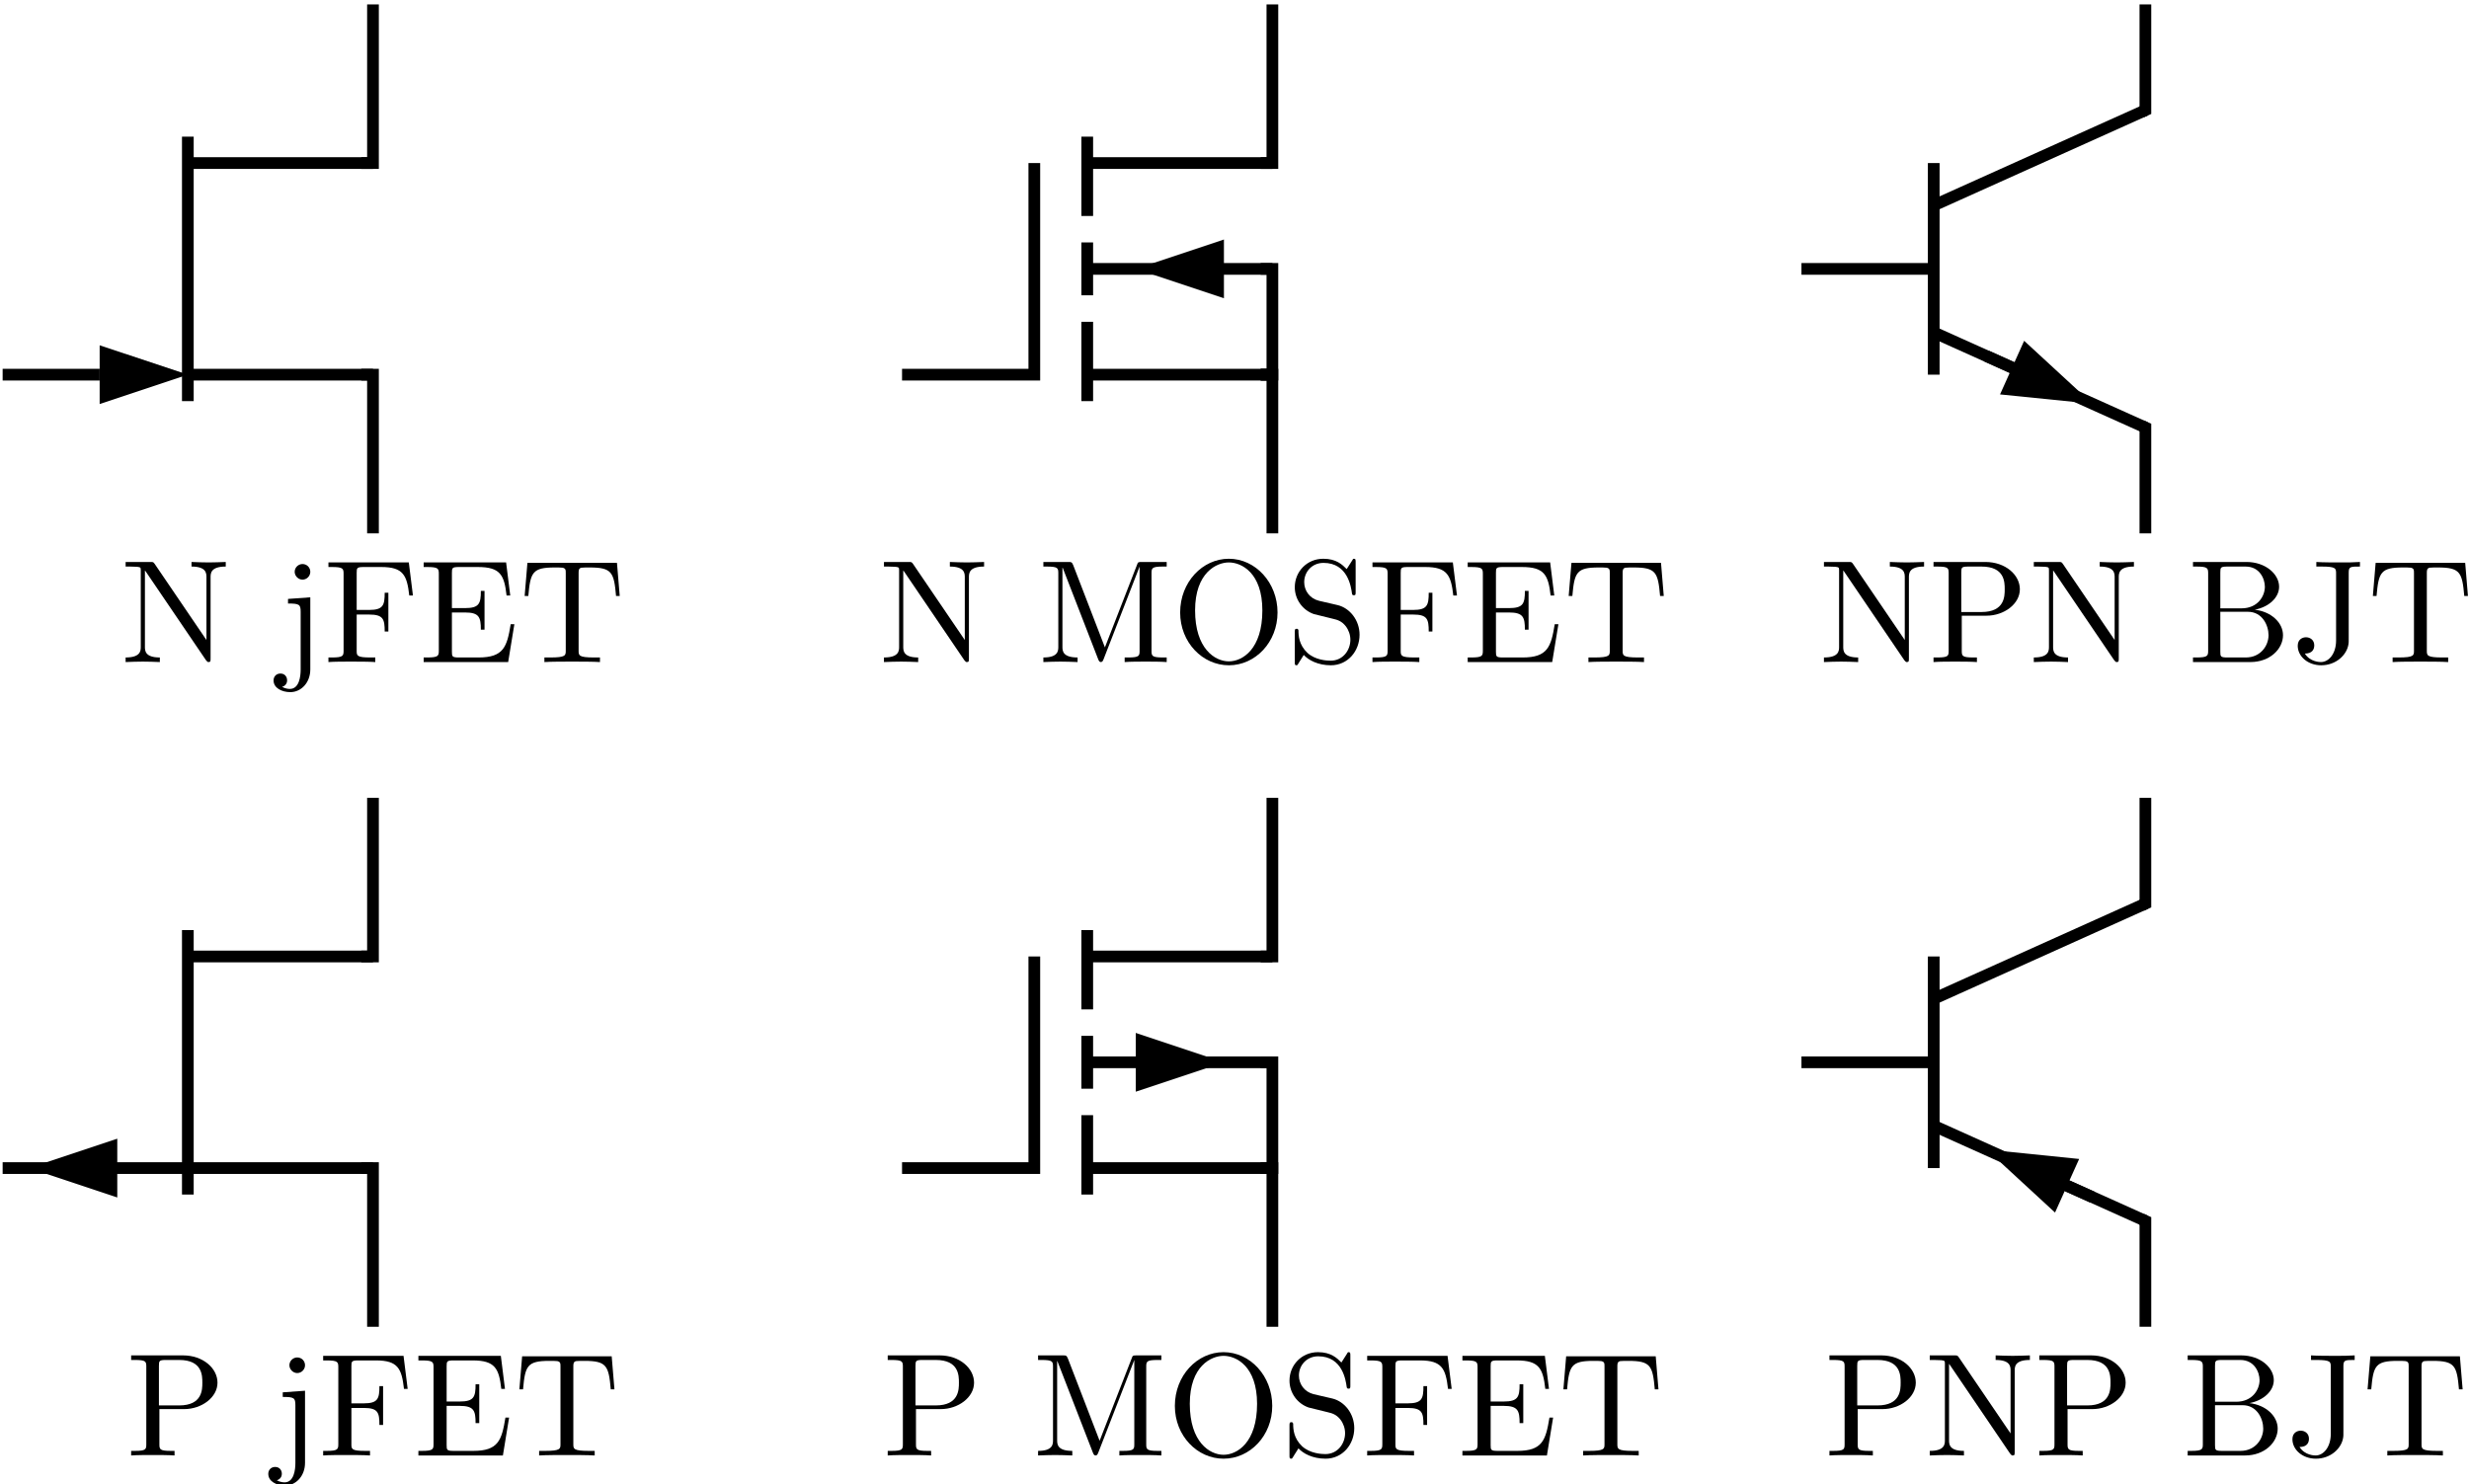 <?xml version="1.0" encoding="UTF-8"?>
<svg xmlns="http://www.w3.org/2000/svg" xmlns:xlink="http://www.w3.org/1999/xlink" width="168pt" height="101pt" viewBox="0 0 168 101" version="1.1">
<defs>
<g>
<symbol overflow="visible" id="glyph0-0">
<path style="stroke:none;" d=""/>
</symbol>
<symbol overflow="visible" id="glyph0-1">
<path style="stroke:none;" d="M 2.312 -6.672 C 2.219 -6.797 2.219 -6.812 2.031 -6.812 L 0.328 -6.812 L 0.328 -6.5 L 0.625 -6.5 C 0.766 -6.5 0.969 -6.484 1.109 -6.484 C 1.344 -6.453 1.359 -6.438 1.359 -6.25 L 1.359 -1.047 C 1.359 -0.781 1.359 -0.312 0.328 -0.312 L 0.328 0 C 0.672 -0.016 1.172 -0.031 1.5 -0.031 C 1.828 -0.031 2.312 -0.016 2.656 0 L 2.656 -0.312 C 1.641 -0.312 1.641 -0.781 1.641 -1.047 L 1.641 -6.234 C 1.688 -6.188 1.688 -6.172 1.734 -6.109 L 5.797 -0.125 C 5.891 -0.016 5.906 0 5.969 0 C 6.109 0 6.109 -0.062 6.109 -0.266 L 6.109 -5.766 C 6.109 -6.031 6.109 -6.5 7.141 -6.5 L 7.141 -6.812 C 6.781 -6.797 6.297 -6.781 5.969 -6.781 C 5.641 -6.781 5.156 -6.797 4.812 -6.812 L 4.812 -6.5 C 5.828 -6.5 5.828 -6.031 5.828 -5.766 L 5.828 -1.5 Z M 2.312 -6.672 "/>
</symbol>
<symbol overflow="visible" id="glyph0-2">
<path style="stroke:none;" d="M 2.094 -4.406 L 0.578 -4.297 L 0.578 -3.984 C 1.344 -3.984 1.438 -3.922 1.438 -3.422 L 1.438 0.516 C 1.438 0.969 1.344 1.828 0.703 1.828 C 0.656 1.828 0.422 1.828 0.172 1.688 C 0.312 1.656 0.516 1.516 0.516 1.25 C 0.516 0.984 0.344 0.781 0.062 0.781 C -0.219 0.781 -0.406 0.984 -0.406 1.25 C -0.406 1.766 0.156 2.047 0.734 2.047 C 1.469 2.047 2.094 1.406 2.094 0.5 Z M 2.094 -6.141 C 2.094 -6.438 1.859 -6.672 1.562 -6.672 C 1.281 -6.672 1.031 -6.438 1.031 -6.141 C 1.031 -5.859 1.281 -5.609 1.562 -5.609 C 1.859 -5.609 2.094 -5.859 2.094 -6.141 Z M 2.094 -6.141 "/>
</symbol>
<symbol overflow="visible" id="glyph0-3">
<path style="stroke:none;" d="M 5.797 -6.781 L 0.328 -6.781 L 0.328 -6.469 L 0.562 -6.469 C 1.328 -6.469 1.359 -6.359 1.359 -6 L 1.359 -0.781 C 1.359 -0.422 1.328 -0.312 0.562 -0.312 L 0.328 -0.312 L 0.328 0 C 0.672 -0.031 1.453 -0.031 1.844 -0.031 C 2.25 -0.031 3.156 -0.031 3.516 0 L 3.516 -0.312 L 3.188 -0.312 C 2.25 -0.312 2.25 -0.438 2.25 -0.781 L 2.25 -3.234 L 3.094 -3.234 C 4.062 -3.234 4.156 -2.922 4.156 -2.078 L 4.406 -2.078 L 4.406 -4.719 L 4.156 -4.719 C 4.156 -3.875 4.062 -3.547 3.094 -3.547 L 2.25 -3.547 L 2.25 -6.078 C 2.25 -6.406 2.266 -6.469 2.734 -6.469 L 3.922 -6.469 C 5.422 -6.469 5.672 -5.906 5.828 -4.531 L 6.078 -4.531 Z M 5.797 -6.781 "/>
</symbol>
<symbol overflow="visible" id="glyph0-4">
<path style="stroke:none;" d="M 1.359 -0.781 C 1.359 -0.422 1.328 -0.312 0.562 -0.312 L 0.328 -0.312 L 0.328 0 L 6.078 0 L 6.5 -2.578 L 6.25 -2.578 C 6 -1.031 5.766 -0.312 4.062 -0.312 L 2.734 -0.312 C 2.266 -0.312 2.25 -0.375 2.25 -0.703 L 2.25 -3.375 L 3.141 -3.375 C 4.109 -3.375 4.219 -3.047 4.219 -2.203 L 4.469 -2.203 L 4.469 -4.844 L 4.219 -4.844 C 4.219 -3.984 4.109 -3.672 3.141 -3.672 L 2.25 -3.672 L 2.25 -6.078 C 2.25 -6.406 2.266 -6.469 2.734 -6.469 L 4.016 -6.469 C 5.547 -6.469 5.812 -5.922 5.969 -4.531 L 6.219 -4.531 L 5.938 -6.781 L 0.328 -6.781 L 0.328 -6.469 L 0.562 -6.469 C 1.328 -6.469 1.359 -6.359 1.359 -6 Z M 1.359 -0.781 "/>
</symbol>
<symbol overflow="visible" id="glyph0-5">
<path style="stroke:none;" d="M 6.641 -6.75 L 0.547 -6.75 L 0.359 -4.5 L 0.609 -4.5 C 0.75 -6.109 0.891 -6.438 2.406 -6.438 C 2.578 -6.438 2.844 -6.438 2.938 -6.422 C 3.156 -6.375 3.156 -6.266 3.156 -6.047 L 3.156 -0.781 C 3.156 -0.453 3.156 -0.312 2.109 -0.312 L 1.703 -0.312 L 1.703 0 C 2.109 -0.031 3.125 -0.031 3.594 -0.031 C 4.047 -0.031 5.078 -0.031 5.484 0 L 5.484 -0.312 L 5.078 -0.312 C 4.031 -0.312 4.031 -0.453 4.031 -0.781 L 4.031 -6.047 C 4.031 -6.234 4.031 -6.375 4.219 -6.422 C 4.328 -6.438 4.594 -6.438 4.781 -6.438 C 6.297 -6.438 6.438 -6.109 6.578 -4.5 L 6.828 -4.5 Z M 6.641 -6.75 "/>
</symbol>
<symbol overflow="visible" id="glyph0-6">
<path style="stroke:none;" d="M 2.406 -6.594 C 2.312 -6.812 2.281 -6.812 2.047 -6.812 L 0.375 -6.812 L 0.375 -6.5 L 0.609 -6.5 C 1.375 -6.5 1.391 -6.391 1.391 -6.031 L 1.391 -1.047 C 1.391 -0.781 1.391 -0.312 0.375 -0.312 L 0.375 0 C 0.719 -0.016 1.203 -0.031 1.531 -0.031 C 1.859 -0.031 2.359 -0.016 2.703 0 L 2.703 -0.312 C 1.672 -0.312 1.672 -0.781 1.672 -1.047 L 1.672 -6.422 L 1.688 -6.422 L 4.094 -0.219 C 4.141 -0.094 4.188 0 4.281 0 C 4.391 0 4.422 -0.078 4.469 -0.188 L 6.922 -6.5 L 6.922 -0.781 C 6.922 -0.422 6.906 -0.312 6.141 -0.312 L 5.906 -0.312 L 5.906 0 C 6.266 -0.031 6.953 -0.031 7.344 -0.031 C 7.719 -0.031 8.391 -0.031 8.766 0 L 8.766 -0.312 L 8.516 -0.312 C 7.75 -0.312 7.734 -0.422 7.734 -0.781 L 7.734 -6.031 C 7.734 -6.391 7.75 -6.5 8.516 -6.5 L 8.766 -6.5 L 8.766 -6.812 L 7.078 -6.812 C 6.812 -6.812 6.812 -6.797 6.75 -6.625 L 4.562 -1 Z M 2.406 -6.594 "/>
</symbol>
<symbol overflow="visible" id="glyph0-7">
<path style="stroke:none;" d="M 7.188 -3.375 C 7.188 -5.406 5.688 -7.031 3.875 -7.031 C 2.078 -7.031 0.562 -5.438 0.562 -3.375 C 0.562 -1.328 2.094 0.219 3.875 0.219 C 5.688 0.219 7.188 -1.359 7.188 -3.375 Z M 3.875 -0.047 C 2.922 -0.047 1.578 -0.922 1.578 -3.516 C 1.578 -6.094 3.047 -6.781 3.875 -6.781 C 4.734 -6.781 6.156 -6.078 6.156 -3.516 C 6.156 -0.875 4.797 -0.047 3.875 -0.047 Z M 3.875 -0.047 "/>
</symbol>
<symbol overflow="visible" id="glyph0-8">
<path style="stroke:none;" d="M 3.484 -3.875 L 2.203 -4.172 C 1.578 -4.328 1.203 -4.859 1.203 -5.438 C 1.203 -6.141 1.734 -6.75 2.516 -6.75 C 4.172 -6.75 4.391 -5.109 4.453 -4.672 C 4.469 -4.609 4.469 -4.547 4.578 -4.547 C 4.703 -4.547 4.703 -4.594 4.703 -4.781 L 4.703 -6.781 C 4.703 -6.953 4.703 -7.031 4.594 -7.031 C 4.531 -7.031 4.516 -7.016 4.453 -6.891 L 4.094 -6.328 C 3.797 -6.625 3.391 -7.031 2.5 -7.031 C 1.391 -7.031 0.562 -6.156 0.562 -5.094 C 0.562 -4.266 1.094 -3.531 1.859 -3.266 C 1.969 -3.234 2.484 -3.109 3.188 -2.938 C 3.453 -2.875 3.75 -2.797 4.031 -2.438 C 4.234 -2.172 4.344 -1.844 4.344 -1.516 C 4.344 -0.812 3.844 -0.094 3 -0.094 C 2.719 -0.094 1.953 -0.141 1.422 -0.625 C 0.844 -1.172 0.812 -1.797 0.812 -2.156 C 0.797 -2.266 0.719 -2.266 0.688 -2.266 C 0.562 -2.266 0.562 -2.188 0.562 -2.016 L 0.562 -0.016 C 0.562 0.156 0.562 0.219 0.672 0.219 C 0.734 0.219 0.75 0.203 0.812 0.094 C 0.812 0.078 0.844 0.047 1.172 -0.484 C 1.484 -0.141 2.125 0.219 3.016 0.219 C 4.172 0.219 4.969 -0.75 4.969 -1.859 C 4.969 -2.844 4.312 -3.672 3.484 -3.875 Z M 3.484 -3.875 "/>
</symbol>
<symbol overflow="visible" id="glyph0-9">
<path style="stroke:none;" d="M 2.266 -3.156 L 3.953 -3.156 C 5.141 -3.156 6.219 -3.953 6.219 -4.953 C 6.219 -5.938 5.234 -6.812 3.875 -6.812 L 0.344 -6.812 L 0.344 -6.5 L 0.594 -6.5 C 1.359 -6.5 1.375 -6.391 1.375 -6.031 L 1.375 -0.781 C 1.375 -0.422 1.359 -0.312 0.594 -0.312 L 0.344 -0.312 L 0.344 0 C 0.703 -0.031 1.438 -0.031 1.812 -0.031 C 2.188 -0.031 2.938 -0.031 3.297 0 L 3.297 -0.312 L 3.047 -0.312 C 2.281 -0.312 2.266 -0.422 2.266 -0.781 Z M 2.234 -3.406 L 2.234 -6.094 C 2.234 -6.438 2.25 -6.5 2.719 -6.5 L 3.609 -6.5 C 5.188 -6.5 5.188 -5.438 5.188 -4.953 C 5.188 -4.484 5.188 -3.406 3.609 -3.406 Z M 2.234 -3.406 "/>
</symbol>
<symbol overflow="visible" id="glyph0-10">
<path style="stroke:none;" d="M 2.219 -3.656 L 2.219 -6.094 C 2.219 -6.438 2.234 -6.5 2.703 -6.5 L 3.938 -6.5 C 4.906 -6.5 5.25 -5.656 5.25 -5.125 C 5.25 -4.484 4.766 -3.656 3.656 -3.656 Z M 4.562 -3.562 C 5.531 -3.75 6.219 -4.391 6.219 -5.125 C 6.219 -5.984 5.297 -6.812 4 -6.812 L 0.359 -6.812 L 0.359 -6.5 L 0.594 -6.5 C 1.359 -6.5 1.391 -6.391 1.391 -6.031 L 1.391 -0.781 C 1.391 -0.422 1.359 -0.312 0.594 -0.312 L 0.359 -0.312 L 0.359 0 L 4.266 0 C 5.594 0 6.484 -0.891 6.484 -1.828 C 6.484 -2.688 5.672 -3.438 4.562 -3.562 Z M 3.953 -0.312 L 2.703 -0.312 C 2.234 -0.312 2.219 -0.375 2.219 -0.703 L 2.219 -3.422 L 4.094 -3.422 C 5.078 -3.422 5.5 -2.5 5.5 -1.828 C 5.5 -1.125 4.969 -0.312 3.953 -0.312 Z M 3.953 -0.312 "/>
</symbol>
<symbol overflow="visible" id="glyph0-11">
<path style="stroke:none;" d="M 3.016 -1.469 C 3.016 -0.562 2.516 0 1.984 0 C 1.922 0 1.25 0 0.891 -0.578 C 1.406 -0.578 1.531 -0.875 1.531 -1.141 C 1.531 -1.5 1.25 -1.688 0.969 -1.688 C 0.75 -1.688 0.406 -1.562 0.406 -1.109 C 0.406 -0.375 1.109 0.219 2 0.219 C 3.016 0.219 3.75 -0.484 3.859 -1.219 C 3.875 -1.312 3.875 -1.328 3.875 -1.672 L 3.875 -6.094 C 3.875 -6.5 4 -6.5 4.641 -6.5 L 4.641 -6.812 C 4.203 -6.781 3.812 -6.781 3.344 -6.781 C 2.938 -6.781 2.047 -6.781 1.672 -6.812 L 1.672 -6.5 L 2.031 -6.5 C 3.016 -6.5 3.016 -6.375 3.016 -6.016 Z M 3.016 -1.469 "/>
</symbol>
</g>
</defs>
<g id="surface1">
<path style="fill:none;stroke-width:7.97;stroke-linecap:butt;stroke-linejoin:miter;stroke:rgb(0%,0%,0%);stroke-opacity:1;stroke-miterlimit:10;" d="M 253.789 646.992 L 253.789 755 L 245.82 755 " transform="matrix(0.1,0,0,-0.1,0,101)"/>
<path style="fill:none;stroke-width:7.97;stroke-linecap:butt;stroke-linejoin:miter;stroke:rgb(0%,0%,0%);stroke-opacity:1;stroke-miterlimit:10;" d="M 253.789 1006.992 L 253.789 899.023 L 245.82 899.023 " transform="matrix(0.1,0,0,-0.1,0,101)"/>
<path style="fill:none;stroke-width:7.97;stroke-linecap:butt;stroke-linejoin:miter;stroke:rgb(0%,0%,0%);stroke-opacity:1;stroke-miterlimit:10;" d="M 253.789 899.023 L 127.812 899.023 " transform="matrix(0.1,0,0,-0.1,0,101)"/>
<path style="fill:none;stroke-width:7.97;stroke-linecap:butt;stroke-linejoin:miter;stroke:rgb(0%,0%,0%);stroke-opacity:1;stroke-miterlimit:10;" d="M 127.812 736.992 L 127.812 916.992 " transform="matrix(0.1,0,0,-0.1,0,101)"/>
<path style=" stroke:none;fill-rule:nonzero;fill:rgb(0%,0%,0%);fill-opacity:1;" d="M 6.781 27.5 L 12.781 25.5 L 6.781 23.5 L 6.781 25.5 "/>
<path style="fill:none;stroke-width:7.97;stroke-linecap:butt;stroke-linejoin:miter;stroke:rgb(0%,0%,0%);stroke-opacity:1;stroke-miterlimit:10;" d="M 1.797 755 L 67.812 755 " transform="matrix(0.1,0,0,-0.1,0,101)"/>
<path style="fill:none;stroke-width:7.97;stroke-linecap:butt;stroke-linejoin:miter;stroke:rgb(0%,0%,0%);stroke-opacity:1;stroke-miterlimit:10;" d="M 253.789 755 L 127.812 755 " transform="matrix(0.1,0,0,-0.1,0,101)"/>
<g style="fill:rgb(0%,0%,0%);fill-opacity:1;">
  <use xlink:href="#glyph0-1" x="8.22" y="45.06"/>
</g>
<g style="fill:rgb(0%,0%,0%);fill-opacity:1;">
  <use xlink:href="#glyph0-2" x="19.02" y="45.06"/>
</g>
<g style="fill:rgb(0%,0%,0%);fill-opacity:1;">
  <use xlink:href="#glyph0-3" x="22.02" y="45.06"/>
</g>
<g style="fill:rgb(0%,0%,0%);fill-opacity:1;">
  <use xlink:href="#glyph0-4" x="28.5" y="45.06"/>
</g>
<g style="fill:rgb(0%,0%,0%);fill-opacity:1;">
  <use xlink:href="#glyph0-5" x="35.34" y="45.06"/>
</g>
<path style="fill:none;stroke-width:7.97;stroke-linecap:butt;stroke-linejoin:miter;stroke:rgb(0%,0%,0%);stroke-opacity:1;stroke-miterlimit:10;" d="M 865.781 646.992 L 865.781 755 L 857.812 755 " transform="matrix(0.1,0,0,-0.1,0,101)"/>
<path style="fill:none;stroke-width:7.97;stroke-linecap:butt;stroke-linejoin:miter;stroke:rgb(0%,0%,0%);stroke-opacity:1;stroke-miterlimit:10;" d="M 865.781 1006.992 L 865.781 899.023 L 857.812 899.023 " transform="matrix(0.1,0,0,-0.1,0,101)"/>
<path style="fill:none;stroke-width:7.97;stroke-linecap:butt;stroke-linejoin:miter;stroke:rgb(0%,0%,0%);stroke-opacity:1;stroke-miterlimit:10;" d="M 865.781 826.992 L 739.805 826.992 " transform="matrix(0.1,0,0,-0.1,0,101)"/>
<path style=" stroke:none;fill-rule:nonzero;fill:rgb(0%,0%,0%);fill-opacity:1;" d="M 83.281 16.301 L 77.281 18.301 L 83.281 20.301 L 83.281 18.301 "/>
<path style="fill:none;stroke-width:7.97;stroke-linecap:butt;stroke-linejoin:miter;stroke:rgb(0%,0%,0%);stroke-opacity:1;stroke-miterlimit:10;" d="M 832.812 826.992 L 832.812 826.992 " transform="matrix(0.1,0,0,-0.1,0,101)"/>
<path style="fill:none;stroke-width:7.97;stroke-linecap:butt;stroke-linejoin:miter;stroke:rgb(0%,0%,0%);stroke-opacity:1;stroke-miterlimit:10;" d="M 865.781 899.023 L 739.805 899.023 " transform="matrix(0.1,0,0,-0.1,0,101)"/>
<path style="fill:none;stroke-width:7.97;stroke-linecap:butt;stroke-linejoin:miter;stroke:rgb(0%,0%,0%);stroke-opacity:1;stroke-miterlimit:10;" d="M 739.805 736.992 L 739.805 790.977 " transform="matrix(0.1,0,0,-0.1,0,101)"/>
<path style="fill:none;stroke-width:7.97;stroke-linecap:butt;stroke-linejoin:miter;stroke:rgb(0%,0%,0%);stroke-opacity:1;stroke-miterlimit:10;" d="M 739.805 809.023 L 739.805 845 " transform="matrix(0.1,0,0,-0.1,0,101)"/>
<path style="fill:none;stroke-width:7.97;stroke-linecap:butt;stroke-linejoin:miter;stroke:rgb(0%,0%,0%);stroke-opacity:1;stroke-miterlimit:10;" d="M 739.805 863.008 L 739.805 916.992 " transform="matrix(0.1,0,0,-0.1,0,101)"/>
<path style="fill:none;stroke-width:7.97;stroke-linecap:butt;stroke-linejoin:miter;stroke:rgb(0%,0%,0%);stroke-opacity:1;stroke-miterlimit:10;" d="M 703.789 899.023 L 703.789 755 L 613.789 755 " transform="matrix(0.1,0,0,-0.1,0,101)"/>
<path style="fill:none;stroke-width:7.97;stroke-linecap:butt;stroke-linejoin:miter;stroke:rgb(0%,0%,0%);stroke-opacity:1;stroke-miterlimit:10;" d="M 857.812 826.992 L 865.781 826.992 L 865.781 755 L 857.812 755 " transform="matrix(0.1,0,0,-0.1,0,101)"/>
<path style="fill:none;stroke-width:7.97;stroke-linecap:butt;stroke-linejoin:miter;stroke:rgb(0%,0%,0%);stroke-opacity:1;stroke-miterlimit:10;" d="M 865.781 755 L 739.805 755 " transform="matrix(0.1,0,0,-0.1,0,101)"/>
<g style="fill:rgb(0%,0%,0%);fill-opacity:1;">
  <use xlink:href="#glyph0-1" x="59.82" y="45.06"/>
</g>
<g style="fill:rgb(0%,0%,0%);fill-opacity:1;">
  <use xlink:href="#glyph0-6" x="70.62" y="45.06"/>
</g>
<g style="fill:rgb(0%,0%,0%);fill-opacity:1;">
  <use xlink:href="#glyph0-7" x="79.74" y="45.06"/>
</g>
<g style="fill:rgb(0%,0%,0%);fill-opacity:1;">
  <use xlink:href="#glyph0-8" x="87.54" y="45.06"/>
</g>
<g style="fill:rgb(0%,0%,0%);fill-opacity:1;">
  <use xlink:href="#glyph0-3" x="93.06" y="45.06"/>
</g>
<g style="fill:rgb(0%,0%,0%);fill-opacity:1;">
  <use xlink:href="#glyph0-4" x="99.54" y="45.06"/>
</g>
<g style="fill:rgb(0%,0%,0%);fill-opacity:1;">
  <use xlink:href="#glyph0-5" x="106.38" y="45.06"/>
</g>
<path style="fill:none;stroke-width:7.97;stroke-linecap:butt;stroke-linejoin:miter;stroke:rgb(0%,0%,0%);stroke-opacity:1;stroke-miterlimit:10;" d="M 1459.805 646.992 L 1459.805 719.023 L 1457.148 720.195 " transform="matrix(0.1,0,0,-0.1,0,101)"/>
<path style="fill:none;stroke-width:7.97;stroke-linecap:butt;stroke-linejoin:miter;stroke:rgb(0%,0%,0%);stroke-opacity:1;stroke-miterlimit:10;" d="M 1459.805 1006.992 L 1459.805 935 L 1457.148 933.789 " transform="matrix(0.1,0,0,-0.1,0,101)"/>
<path style="fill:none;stroke-width:7.97;stroke-linecap:butt;stroke-linejoin:miter;stroke:rgb(0%,0%,0%);stroke-opacity:1;stroke-miterlimit:10;" d="M 1315.781 755 L 1315.781 899.023 " transform="matrix(0.1,0,0,-0.1,0,101)"/>
<path style="fill:none;stroke-width:7.97;stroke-linecap:butt;stroke-linejoin:miter;stroke:rgb(0%,0%,0%);stroke-opacity:1;stroke-miterlimit:10;" d="M 1225.781 826.992 L 1315.781 826.992 " transform="matrix(0.1,0,0,-0.1,0,101)"/>
<path style="fill:none;stroke-width:7.97;stroke-linecap:butt;stroke-linejoin:miter;stroke:rgb(0%,0%,0%);stroke-opacity:1;stroke-miterlimit:10;" d="M 1459.805 719.023 L 1315.781 783.789 " transform="matrix(0.1,0,0,-0.1,0,101)"/>
<path style=" stroke:none;fill-rule:nonzero;fill:rgb(0%,0%,0%);fill-opacity:1;" d="M 136.09 26.844 L 142.379 27.48 L 137.73 23.195 L 136.91 25.02 "/>
<path style="fill:none;stroke-width:7.97;stroke-linecap:butt;stroke-linejoin:miter;stroke:rgb(0%,0%,0%);stroke-opacity:1;stroke-miterlimit:10;" d="M 1369.102 759.805 L 1351.797 767.617 " transform="matrix(0.1,0,0,-0.1,0,101)"/>
<path style="fill:none;stroke-width:7.97;stroke-linecap:butt;stroke-linejoin:miter;stroke:rgb(0%,0%,0%);stroke-opacity:1;stroke-miterlimit:10;" d="M 1459.805 935 L 1315.781 870.195 " transform="matrix(0.1,0,0,-0.1,0,101)"/>
<g style="fill:rgb(0%,0%,0%);fill-opacity:1;">
  <use xlink:href="#glyph0-1" x="123.78" y="45.06"/>
</g>
<g style="fill:rgb(0%,0%,0%);fill-opacity:1;">
  <use xlink:href="#glyph0-9" x="131.22" y="45.06"/>
</g>
<g style="fill:rgb(0%,0%,0%);fill-opacity:1;">
  <use xlink:href="#glyph0-1" x="138.06" y="45.06"/>
</g>
<g style="fill:rgb(0%,0%,0%);fill-opacity:1;">
  <use xlink:href="#glyph0-10" x="148.86" y="45.06"/>
</g>
<g style="fill:rgb(0%,0%,0%);fill-opacity:1;">
  <use xlink:href="#glyph0-11" x="155.94" y="45.06"/>
</g>
<g style="fill:rgb(0%,0%,0%);fill-opacity:1;">
  <use xlink:href="#glyph0-5" x="161.1" y="45.06"/>
</g>
<path style="fill:none;stroke-width:7.97;stroke-linecap:butt;stroke-linejoin:miter;stroke:rgb(0%,0%,0%);stroke-opacity:1;stroke-miterlimit:10;" d="M 253.789 106.992 L 253.789 215 L 245.82 215 " transform="matrix(0.1,0,0,-0.1,0,101)"/>
<path style="fill:none;stroke-width:7.97;stroke-linecap:butt;stroke-linejoin:miter;stroke:rgb(0%,0%,0%);stroke-opacity:1;stroke-miterlimit:10;" d="M 253.789 466.992 L 253.789 359.023 L 245.82 359.023 " transform="matrix(0.1,0,0,-0.1,0,101)"/>
<path style="fill:none;stroke-width:7.97;stroke-linecap:butt;stroke-linejoin:miter;stroke:rgb(0%,0%,0%);stroke-opacity:1;stroke-miterlimit:10;" d="M 253.789 359.023 L 127.812 359.023 " transform="matrix(0.1,0,0,-0.1,0,101)"/>
<path style="fill:none;stroke-width:7.97;stroke-linecap:butt;stroke-linejoin:miter;stroke:rgb(0%,0%,0%);stroke-opacity:1;stroke-miterlimit:10;" d="M 127.812 196.992 L 127.812 376.992 " transform="matrix(0.1,0,0,-0.1,0,101)"/>
<path style="fill:none;stroke-width:7.97;stroke-linecap:butt;stroke-linejoin:miter;stroke:rgb(0%,0%,0%);stroke-opacity:1;stroke-miterlimit:10;" d="M 127.812 215 L 1.797 215 " transform="matrix(0.1,0,0,-0.1,0,101)"/>
<path style=" stroke:none;fill-rule:nonzero;fill:rgb(0%,0%,0%);fill-opacity:1;" d="M 7.98 77.5 L 1.98 79.5 L 7.98 81.5 L 7.98 79.5 "/>
<path style="fill:none;stroke-width:7.97;stroke-linecap:butt;stroke-linejoin:miter;stroke:rgb(0%,0%,0%);stroke-opacity:1;stroke-miterlimit:10;" d="M 79.805 215 L 79.805 215 " transform="matrix(0.1,0,0,-0.1,0,101)"/>
<path style="fill:none;stroke-width:7.97;stroke-linecap:butt;stroke-linejoin:miter;stroke:rgb(0%,0%,0%);stroke-opacity:1;stroke-miterlimit:10;" d="M 253.789 215 L 127.812 215 " transform="matrix(0.1,0,0,-0.1,0,101)"/>
<g style="fill:rgb(0%,0%,0%);fill-opacity:1;">
  <use xlink:href="#glyph0-9" x="8.58" y="99.06"/>
</g>
<g style="fill:rgb(0%,0%,0%);fill-opacity:1;">
  <use xlink:href="#glyph0-2" x="18.661" y="99.06"/>
</g>
<g style="fill:rgb(0%,0%,0%);fill-opacity:1;">
  <use xlink:href="#glyph0-3" x="21.661" y="99.06"/>
</g>
<g style="fill:rgb(0%,0%,0%);fill-opacity:1;">
  <use xlink:href="#glyph0-4" x="28.141" y="99.06"/>
</g>
<g style="fill:rgb(0%,0%,0%);fill-opacity:1;">
  <use xlink:href="#glyph0-5" x="34.981" y="99.06"/>
</g>
<path style="fill:none;stroke-width:7.97;stroke-linecap:butt;stroke-linejoin:miter;stroke:rgb(0%,0%,0%);stroke-opacity:1;stroke-miterlimit:10;" d="M 865.781 106.992 L 865.781 215 L 857.812 215 " transform="matrix(0.1,0,0,-0.1,0,101)"/>
<path style="fill:none;stroke-width:7.97;stroke-linecap:butt;stroke-linejoin:miter;stroke:rgb(0%,0%,0%);stroke-opacity:1;stroke-miterlimit:10;" d="M 865.781 466.992 L 865.781 359.023 L 857.812 359.023 " transform="matrix(0.1,0,0,-0.1,0,101)"/>
<path style="fill:none;stroke-width:7.97;stroke-linecap:butt;stroke-linejoin:miter;stroke:rgb(0%,0%,0%);stroke-opacity:1;stroke-miterlimit:10;" d="M 865.781 286.992 L 739.805 286.992 " transform="matrix(0.1,0,0,-0.1,0,101)"/>
<path style=" stroke:none;fill-rule:nonzero;fill:rgb(0%,0%,0%);fill-opacity:1;" d="M 77.281 74.301 L 83.281 72.301 L 77.281 70.301 L 77.281 72.301 "/>
<path style="fill:none;stroke-width:7.97;stroke-linecap:butt;stroke-linejoin:miter;stroke:rgb(0%,0%,0%);stroke-opacity:1;stroke-miterlimit:10;" d="M 772.812 286.992 L 772.812 286.992 " transform="matrix(0.1,0,0,-0.1,0,101)"/>
<path style="fill:none;stroke-width:7.97;stroke-linecap:butt;stroke-linejoin:miter;stroke:rgb(0%,0%,0%);stroke-opacity:1;stroke-miterlimit:10;" d="M 865.781 359.023 L 739.805 359.023 " transform="matrix(0.1,0,0,-0.1,0,101)"/>
<path style="fill:none;stroke-width:7.97;stroke-linecap:butt;stroke-linejoin:miter;stroke:rgb(0%,0%,0%);stroke-opacity:1;stroke-miterlimit:10;" d="M 739.805 196.992 L 739.805 251.016 " transform="matrix(0.1,0,0,-0.1,0,101)"/>
<path style="fill:none;stroke-width:7.97;stroke-linecap:butt;stroke-linejoin:miter;stroke:rgb(0%,0%,0%);stroke-opacity:1;stroke-miterlimit:10;" d="M 739.805 269.023 L 739.805 305 " transform="matrix(0.1,0,0,-0.1,0,101)"/>
<path style="fill:none;stroke-width:7.97;stroke-linecap:butt;stroke-linejoin:miter;stroke:rgb(0%,0%,0%);stroke-opacity:1;stroke-miterlimit:10;" d="M 739.805 323.008 L 739.805 376.992 " transform="matrix(0.1,0,0,-0.1,0,101)"/>
<path style="fill:none;stroke-width:7.97;stroke-linecap:butt;stroke-linejoin:miter;stroke:rgb(0%,0%,0%);stroke-opacity:1;stroke-miterlimit:10;" d="M 703.789 359.023 L 703.789 215 L 613.789 215 " transform="matrix(0.1,0,0,-0.1,0,101)"/>
<path style="fill:none;stroke-width:7.97;stroke-linecap:butt;stroke-linejoin:miter;stroke:rgb(0%,0%,0%);stroke-opacity:1;stroke-miterlimit:10;" d="M 857.812 286.992 L 865.781 286.992 L 865.781 215 L 857.812 215 " transform="matrix(0.1,0,0,-0.1,0,101)"/>
<path style="fill:none;stroke-width:7.97;stroke-linecap:butt;stroke-linejoin:miter;stroke:rgb(0%,0%,0%);stroke-opacity:1;stroke-miterlimit:10;" d="M 865.781 215 L 739.805 215 " transform="matrix(0.1,0,0,-0.1,0,101)"/>
<g style="fill:rgb(0%,0%,0%);fill-opacity:1;">
  <use xlink:href="#glyph0-9" x="60.06" y="99.06"/>
</g>
<g style="fill:rgb(0%,0%,0%);fill-opacity:1;">
  <use xlink:href="#glyph0-6" x="70.26" y="99.06"/>
</g>
<g style="fill:rgb(0%,0%,0%);fill-opacity:1;">
  <use xlink:href="#glyph0-7" x="79.38" y="99.06"/>
</g>
<g style="fill:rgb(0%,0%,0%);fill-opacity:1;">
  <use xlink:href="#glyph0-8" x="87.18" y="99.06"/>
</g>
<g style="fill:rgb(0%,0%,0%);fill-opacity:1;">
  <use xlink:href="#glyph0-3" x="92.7" y="99.06"/>
</g>
<g style="fill:rgb(0%,0%,0%);fill-opacity:1;">
  <use xlink:href="#glyph0-4" x="99.18" y="99.06"/>
</g>
<g style="fill:rgb(0%,0%,0%);fill-opacity:1;">
  <use xlink:href="#glyph0-5" x="106.02" y="99.06"/>
</g>
<path style="fill:none;stroke-width:7.97;stroke-linecap:butt;stroke-linejoin:miter;stroke:rgb(0%,0%,0%);stroke-opacity:1;stroke-miterlimit:10;" d="M 1459.805 106.992 L 1459.805 179.023 L 1457.148 180.195 " transform="matrix(0.1,0,0,-0.1,0,101)"/>
<path style="fill:none;stroke-width:7.97;stroke-linecap:butt;stroke-linejoin:miter;stroke:rgb(0%,0%,0%);stroke-opacity:1;stroke-miterlimit:10;" d="M 1459.805 466.992 L 1459.805 395 L 1457.148 393.789 " transform="matrix(0.1,0,0,-0.1,0,101)"/>
<path style="fill:none;stroke-width:7.97;stroke-linecap:butt;stroke-linejoin:miter;stroke:rgb(0%,0%,0%);stroke-opacity:1;stroke-miterlimit:10;" d="M 1315.781 215 L 1315.781 359.023 " transform="matrix(0.1,0,0,-0.1,0,101)"/>
<path style="fill:none;stroke-width:7.97;stroke-linecap:butt;stroke-linejoin:miter;stroke:rgb(0%,0%,0%);stroke-opacity:1;stroke-miterlimit:10;" d="M 1225.781 286.992 L 1315.781 286.992 " transform="matrix(0.1,0,0,-0.1,0,101)"/>
<path style="fill:none;stroke-width:7.97;stroke-linecap:butt;stroke-linejoin:miter;stroke:rgb(0%,0%,0%);stroke-opacity:1;stroke-miterlimit:10;" d="M 1459.805 179.023 L 1315.781 243.789 " transform="matrix(0.1,0,0,-0.1,0,101)"/>
<path style=" stroke:none;fill-rule:nonzero;fill:rgb(0%,0%,0%);fill-opacity:1;" d="M 141.473 78.879 L 135.18 78.238 L 139.832 82.527 L 140.652 80.703 "/>
<path style="fill:none;stroke-width:7.97;stroke-linecap:butt;stroke-linejoin:miter;stroke:rgb(0%,0%,0%);stroke-opacity:1;stroke-miterlimit:10;" d="M 1423.789 195.195 L 1406.523 202.969 " transform="matrix(0.1,0,0,-0.1,0,101)"/>
<path style="fill:none;stroke-width:7.97;stroke-linecap:butt;stroke-linejoin:miter;stroke:rgb(0%,0%,0%);stroke-opacity:1;stroke-miterlimit:10;" d="M 1459.805 395 L 1315.781 330.195 " transform="matrix(0.1,0,0,-0.1,0,101)"/>
<g style="fill:rgb(0%,0%,0%);fill-opacity:1;">
  <use xlink:href="#glyph0-9" x="124.139" y="99.06"/>
</g>
<g style="fill:rgb(0%,0%,0%);fill-opacity:1;">
  <use xlink:href="#glyph0-1" x="130.979" y="99.06"/>
</g>
<g style="fill:rgb(0%,0%,0%);fill-opacity:1;">
  <use xlink:href="#glyph0-9" x="138.419" y="99.06"/>
</g>
<g style="fill:rgb(0%,0%,0%);fill-opacity:1;">
  <use xlink:href="#glyph0-10" x="148.499" y="99.06"/>
</g>
<g style="fill:rgb(0%,0%,0%);fill-opacity:1;">
  <use xlink:href="#glyph0-11" x="155.579" y="99.06"/>
</g>
<g style="fill:rgb(0%,0%,0%);fill-opacity:1;">
  <use xlink:href="#glyph0-5" x="160.739" y="99.06"/>
</g>
</g>
</svg>
